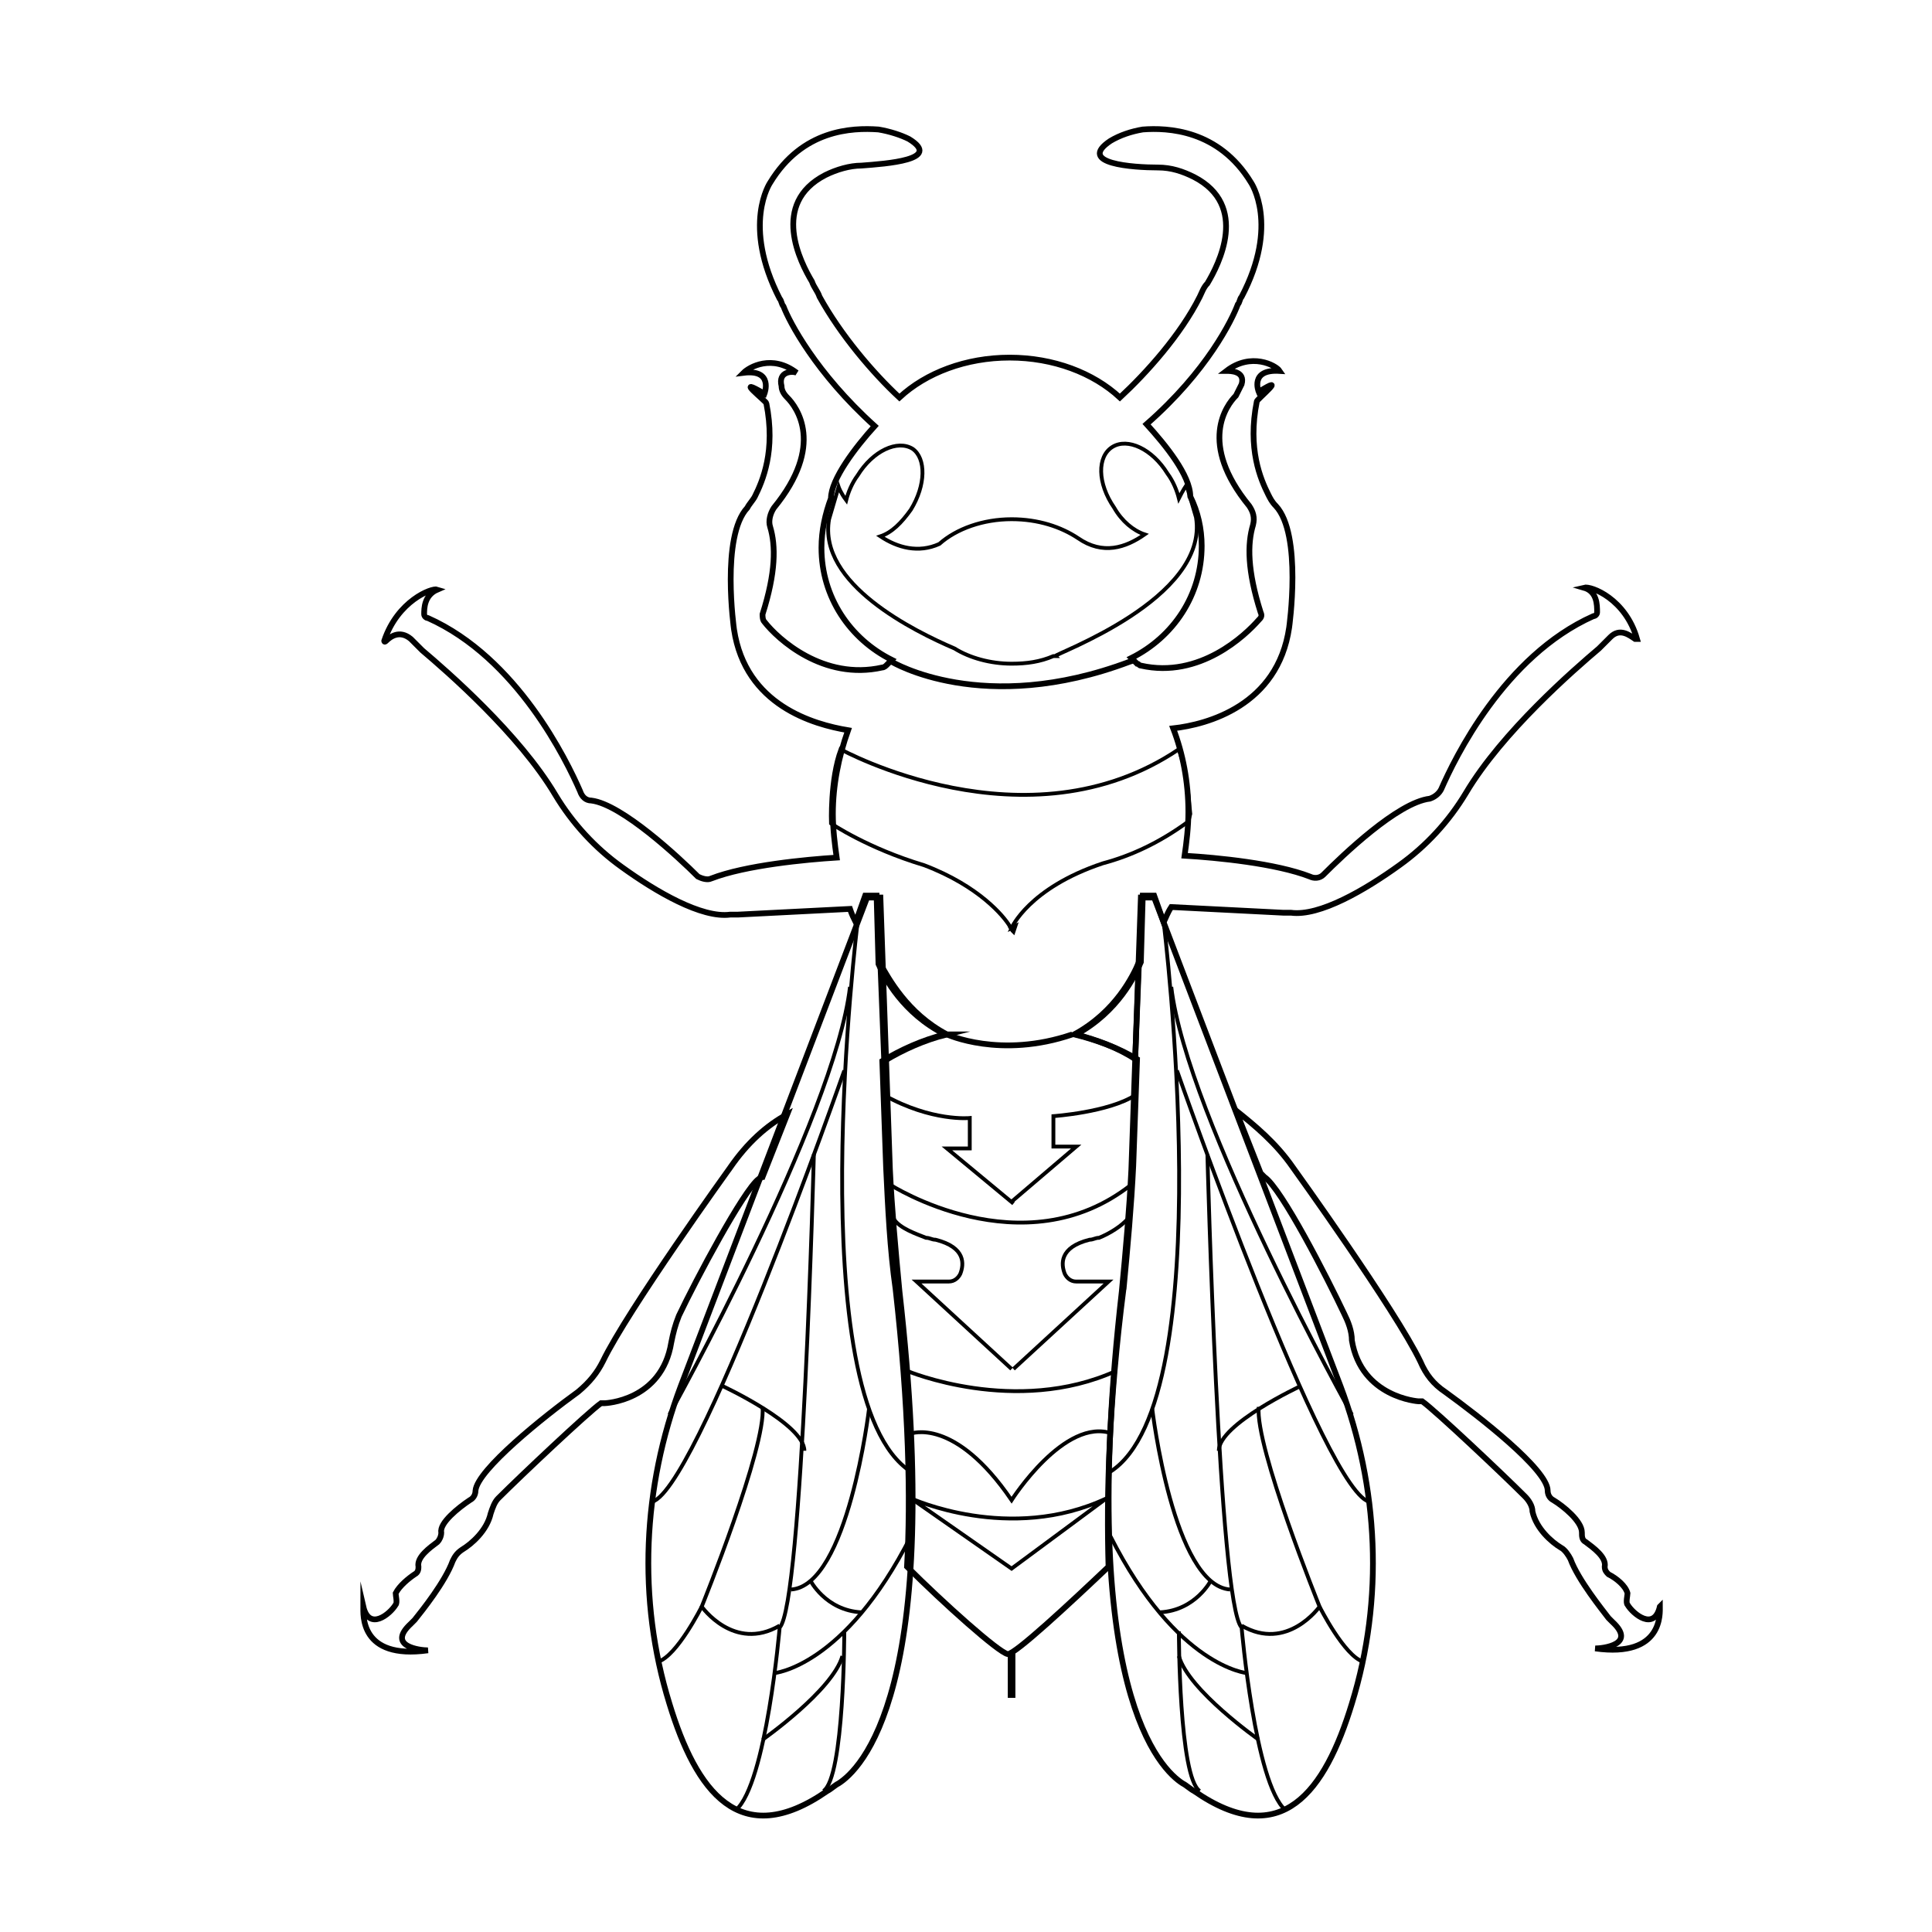 <?xml version="1.0" encoding="UTF-8"?>
<!-- Uploaded to: SVG Repo, www.svgrepo.com, Generator: SVG Repo Mixer Tools -->
<svg width="800px" height="800px" version="1.1" viewBox="144 144 512 512" xmlns="http://www.w3.org/2000/svg">
 <g fill="none" stroke="#000000" stroke-miterlimit="10">
  <path transform="matrix(5.038 0 0 5.038 148.09 148.09)" d="m52.4 86.1v2.4" stroke-width=".4"/>
  <path transform="matrix(5.038 0 0 5.038 148.09 148.09)" d="m44.8 46.4-9.8 25.7c-2 5.3-2.3 11.2-0.6 16.7 1.4 4.6 3.7 7.8 8.3 4.6 0.2-0.1 0.4-0.3 0.6-0.4 1.1-0.7 5.6-4.8 3.2-25.9-0.2-2.1-0.4-4.3-0.5-6.4l-0.5-14.3z" stroke-width=".302"/>
  <path transform="matrix(5.038 0 0 5.038 148.09 148.09)" d="m55.7 53.6c1.2 0.3 2.3 0.7 3.2 1.3l0.2-5.1c-0.3 0.699-1.2 2.6-3.4 3.8z" stroke-width=".302"/>
  <path transform="matrix(5.038 0 0 5.038 148.09 148.09)" d="m49 53.6c-2.1-1.1-3.1-3-3.5-3.7l0.2 5.1c0.999-0.6 2.1-1.1 3.3-1.4z" stroke-width=".302"/>
  <path transform="matrix(5.038 0 0 5.038 148.09 148.09)" d="m58.3 66.9c0.2-2.1 0.4-4.3 0.5-6.4l0.2-5.6c-1-0.6-2.1-1-3.2-1.3 2.2-1.2 3.1-3.1 3.4-3.8l0.1-3.5h0.6l0.5 1.4c0.1-0.2 0.2-0.5 0.4-0.8l5.9 0.3h0.4c1.5 0.2 3.9-1.2 5.7-2.5 1.4-1 2.6-2.3 3.5-3.8 1.9-3.2 5.7-6.5 7-7.6 0.2-0.2 0.4-0.4 0.6-0.6 0.5-0.5 1-0.1 1.3 0.1h0.1c-0.6-2.1-2.4-2.8-2.8-2.7 0.7 0.2 0.7 0.9 0.7 1.3 0 0.1-0.1 0.2-0.2 0.2-4.7 2.1-7.3 7.5-8 9.1-0.1 0.2-0.3 0.4-0.6 0.5-1.7 0.2-4.6 3-5.6 4-0.2 0.2-0.5 0.2-0.7 0.1-1.8-0.7-4.9-1-6.6-1.1 0.1-0.7 0.2-1.5 0.2-2.3 0-1.6-0.3-3.1-0.8-4.4 1.8-0.2 5.5-1.2 6.1-5.3 0 0 0.7-4.9-0.7-6.4-0.2-0.2-0.3-0.4-0.4-0.6-0.4-0.8-1.1-2.4-0.6-4.9 0-0.1 1.7-1.5 0.1-0.5 0 0-0.5-1.2 1.1-1.1-0.2-0.3-1.5-1-2.8 0 0.2 0 1 0 0.8 0.7-0.1 0.2-0.2 0.4-0.3 0.6-0.5 0.5-2 2.5 0.7 5.8 0.2 0.3 0.3 0.6 0.2 1-0.3 1-0.3 2.4 0.4 4.6 0.1 0.2 0 0.3-0.1 0.4-0.7 0.8-3.1 3.1-6.2 2.4-0.1 0-0.1-0.1-0.2-0.1l-0.3-0.3c2.2-1.1 3.7-3.3 3.7-5.9 0-0.9-0.2-1.8-0.6-2.6 0-1.1-1.3-2.7-2.3-3.8 3.2-2.8 4.5-5.5 4.8-6.3 0.1-0.1 0.1-0.3 0.2-0.4 1.998-3.801 0.498-6.001 0.498-6.001-1.7-2.8-4.4-2.9-5.7-2.8-0.6 0.1-1.2 0.3-1.7 0.6-1.8 1.2 1.2 1.4 2.5 1.4 0.7 0 1.3 0.2 1.9 0.5 2.9 1.5 1.3 4.6 0.7 5.6-0.2 0.2-0.3 0.5-0.4 0.7-1 2-2.8 4-4.2 5.3-1.4-1.3-3.5-2.1-5.8-2.1-2.3 0-4.4 0.8-5.8 2.1-1.4-1.3-3.1-3.3-4.2-5.3-0.1-0.3-0.3-0.5-0.4-0.8-0.6-1-2.2-4.1 0.7-5.6 0.6-0.3 1.3-0.5 1.9-0.5 1.3-0.1 4.3-0.3 2.5-1.4-0.399-0.201-0.999-0.401-1.599-0.5-1.4-0.1-4 0-5.7 2.8 0 0-1.5 2.2 0.5 6.1 0.1 0.1 0.1 0.3 0.2 0.4 0.3 0.8 1.7 3.5 4.8 6.3-1 1.1-2.3 2.8-2.3 3.8-0.3 0.8-0.5 1.7-0.5 2.6 0 2.6 1.5 4.8 3.7 5.9-0.1 0.1-0.2 0.2-0.3 0.3 0 0-0.1 0.1-0.2 0.1-3.1 0.7-5.5-1.5-6.2-2.4-0.1-0.1-0.1-0.3-0.1-0.4 0.7-2.2 0.7-3.6 0.4-4.6-0.1-0.3 0-0.7 0.2-1 2.7-3.3 1.2-5.3 0.7-5.8-0.2-0.2-0.3-0.4-0.3-0.6-0.2-0.8 0.6-0.8 0.8-0.7-1.3-1-2.5-0.3-2.8 0v0c1.6-0.2 1.1 1.1 1.1 1.1-1.7-1 0.1 0.4 0.1 0.5 0.5 2.5-0.2 4.1-0.6 4.9-0.1 0.2-0.3 0.4-0.4 0.6-1.4 1.5-0.7 6.4-0.7 6.4 0.6 4 4.2 5 6 5.3-0.5 1.4-0.8 2.9-0.8 4.4 0 0.8 0.1 1.6 0.2 2.3-1.6 0.1-4.8 0.4-6.6 1.1-0.2 0.1-0.5 0-0.7-0.1-1-1-4-3.8-5.6-4-0.3 0-0.5-0.2-0.6-0.5-0.7-1.6-3.3-7-8-9.1-0.1 0-0.2-0.1-0.2-0.2 0-0.3 0-1 0.7-1.3-0.3-0.1-2.1 0.6-2.8 2.7 0 0 0 0.1 0.1 0 0.2-0.2 0.7-0.6 1.3-0.1 0.2 0.2 0.4 0.4 0.6 0.6 1.3 1.1 5.1 4.4 7 7.6 0.9 1.5 2.1 2.8 3.5 3.8 1.8 1.3 4.2 2.7 5.7 2.5h0.4l5.9-0.3c0.1 0.3 0.2 0.5 0.3 0.7l0.5-1.4h0.6l0.1 3.6c0.3 0.7 1.3 2.6 3.5 3.7-1.2 0.3-2.3 0.8-3.3 1.4l0.2 5.6c0.1 2.1 0.2 4.3 0.5 6.4 0.7 6.2 0.8 11 0.6 14.6 1.9 1.9 4.8 4.5 5.3 4.6 0.4 0 3.3-2.7 5.3-4.6-0.103-3.698-0.003-8.498 0.797-14.698z" stroke-width=".302"/>
  <path transform="matrix(5.038 0 0 5.038 148.09 148.09)" d="m37.6 60.6s-5.4 7.5-6.7 10.2c-0.3 0.6-0.7 1.1-1.3 1.6-1.8 1.3-5.3 4.1-5.4 5.2 0 0.2-0.1 0.4-0.3 0.5-0.6 0.4-1.6 1.2-1.5 1.7 0 0.2-0.1 0.4-0.2 0.5-0.4 0.3-1.1 0.8-1 1.3 0 0.1 0 0.3-0.2 0.4-0.3 0.2-0.8 0.6-1 1 0 0.1 0.1 0.5 0 0.6-0.3 0.5-1.4 1.4-1.7 0.1 0 0.4-0.2 2.8 3.4 2.3-0.4 0-2.2-0.2-0.9-1.4l0.2-0.2c0.4-0.5 1.6-2 2-3.1 0.1-0.2 0.2-0.4 0.5-0.6 0.5-0.3 1.3-1 1.5-1.9 0.1-0.3 0.2-0.6 0.4-0.8 1.2-1.2 4.7-4.5 5.4-5h0.2s3-0.1 3.5-3.2c0.1-0.5 0.2-0.9 0.4-1.4 0.9-1.9 3.4-6.6 4.2-7.2 0.1 0 0.1-0.1 0.2-0.1l1.3-3.3c-1.1 0.6-2.1 1.5-3 2.8z" stroke-width=".302"/>
  <path transform="matrix(5.038 0 0 5.038 148.09 148.09)" d="m86.5 83.7c-0.3 1.3-1.4 0.4-1.7-0.1-0.1-0.1 0-0.5 0-0.6-0.1-0.4-0.6-0.8-1-1-0.1-0.1-0.2-0.2-0.2-0.4 0.1-0.5-0.6-1-1-1.3-0.2-0.1-0.2-0.3-0.2-0.5 0-0.6-1-1.4-1.5-1.7-0.2-0.1-0.3-0.3-0.3-0.5 0-1.1-3.6-3.9-5.4-5.2-0.6-0.4-1-0.9-1.3-1.6-1.3-2.7-6.7-10.2-6.7-10.2-0.9-1.3-2-2.2-3-3l1.3 3.3 0.2 0.2c0.9 0.6 3.3 5.3 4.2 7.2 0.2 0.4 0.4 0.9 0.4 1.4 0.5 3 3.5 3.2 3.5 3.2h0.2c0.7 0.5 4.2 3.8 5.4 5 0.2 0.2 0.4 0.5 0.4 0.8 0.2 0.9 1 1.6 1.5 1.9 0.2 0.1 0.4 0.4 0.5 0.6 0.4 1.1 1.7 2.7 2 3.1 0.1 0.1 0.1 0.1 0.2 0.2 1.3 1.2-0.5 1.4-0.9 1.4 3.6 0.501 3.4-1.9 3.4-2.2z" stroke-width=".302"/>
  <path transform="matrix(5.038 0 0 5.038 148.09 148.09)" d="m59.9 46.4 9.8 25.7c2 5.3 2.3 11.2 0.6 16.7-1.4 4.6-3.7 7.8-8.3 4.6-0.2-0.1-0.4-0.3-0.6-0.4-1.1-0.7-5.6-4.8-3.2-25.9 0.2-2.1 0.4-4.3 0.5-6.4l0.5-14.3z" stroke-width=".302"/>
  <path transform="matrix(5.038 0 0 5.038 148.09 148.09)" d="m42 59.9s-0.6 23.7-1.8 24.9c0 0-0.7 8.2-2.3 9.6" stroke-width=".201"/>
  <path transform="matrix(5.038 0 0 5.038 148.09 148.09)" d="m40.2 84.7c-2.4 1.4-4.1-1-4.1-1s3.4-8.4 3.2-10.5" stroke-width=".201"/>
  <path transform="matrix(5.038 0 0 5.038 148.09 148.09)" d="m37.2 72.1s4.3 2 4.3 3.4" stroke-width=".201"/>
  <path transform="matrix(5.038 0 0 5.038 148.09 148.09)" d="m44.9 73.3s-1.1 9.3-4.1 9.5" stroke-width=".201"/>
  <path transform="matrix(5.038 0 0 5.038 148.09 148.09)" d="m39.9 87.2s3.7-0.3 7.2-7.2" stroke-width=".201"/>
  <path transform="matrix(5.038 0 0 5.038 148.09 148.09)" d="m39.3 90.7s3.7-2.6 4.2-4.4" stroke-width=".201"/>
  <path transform="matrix(5.038 0 0 5.038 148.09 148.09)" d="m43.6 85s0 7.7-1.1 8.4" stroke-width=".201"/>
  <path transform="matrix(5.038 0 0 5.038 148.09 148.09)" d="m41.8 82.3s0.8 1.6 2.7 1.7" stroke-width=".201"/>
  <path transform="matrix(5.038 0 0 5.038 148.09 148.09)" d="m36.1 83.7s-1.3 2.6-2.3 2.9" stroke-width=".201"/>
  <path transform="matrix(5.038 0 0 5.038 148.09 148.09)" d="m43.6 55.5s-7.9 22.6-10.2 22.7" stroke-width=".201"/>
  <path transform="matrix(5.038 0 0 5.038 148.09 148.09)" d="m44.3 47.7s-3.1 25.1 2.8 28.9" stroke-width=".201"/>
  <path transform="matrix(5.038 0 0 5.038 148.09 148.09)" d="m34.4 73.6s8.7-15.6 9.5-22.5" stroke-width=".201"/>
  <path transform="matrix(5.038 0 0 5.038 148.09 148.09)" d="m62.7 59.9s0.6 23.7 1.8 24.9c0 0 0.7 8.2 2.3 9.6" stroke-width=".201"/>
  <path transform="matrix(5.038 0 0 5.038 148.09 148.09)" d="m64.5 84.7c2.4 1.4 4.1-1 4.1-1s-3.4-8.4-3.2-10.5" stroke-width=".201"/>
  <path transform="matrix(5.038 0 0 5.038 148.09 148.09)" d="m67.6 72.1s-4.3 2-4.3 3.4" stroke-width=".201"/>
  <path transform="matrix(5.038 0 0 5.038 148.09 148.09)" d="m59.8 73.3s1.1 9.3 4.1 9.5" stroke-width=".201"/>
  <path transform="matrix(5.038 0 0 5.038 148.09 148.09)" d="m64.8 87.2s-3.7-0.3-7.2-7.2" stroke-width=".201"/>
  <path transform="matrix(5.038 0 0 5.038 148.09 148.09)" d="m65.4 90.7s-3.7-2.6-4.2-4.4" stroke-width=".201"/>
  <path transform="matrix(5.038 0 0 5.038 148.09 148.09)" d="m61.2 85s0 7.7 1.1 8.4" stroke-width=".201"/>
  <path transform="matrix(5.038 0 0 5.038 148.09 148.09)" d="m62.9 82.3s-0.8 1.6-2.7 1.7" stroke-width=".201"/>
  <path transform="matrix(5.038 0 0 5.038 148.09 148.09)" d="m68.6 83.7s1.3 2.6 2.3 2.9" stroke-width=".201"/>
  <path transform="matrix(5.038 0 0 5.038 148.09 148.09)" d="m61.1 55.5s7.9 22.6 10.2 22.7" stroke-width=".201"/>
  <path transform="matrix(5.038 0 0 5.038 148.09 148.09)" d="m60.4 47.7s3.1 25.1-2.8 28.9" stroke-width=".201"/>
  <path transform="matrix(5.038 0 0 5.038 148.09 148.09)" d="m70.3 73.6s-8.7-15.6-9.5-22.5" stroke-width=".201"/>
  <path transform="matrix(5.038 0 0 5.038 148.09 148.09)" d="m58.9 33.9-0.3 0.1c-7.7 2.9-12.5 0-12.5 0l-0.2-0.1" stroke-width=".302"/>
  <path transform="matrix(5.038 0 0 5.038 148.09 148.09)" d="m46 61.5s7 4.5 12.7 0" stroke-width=".201"/>
  <path transform="matrix(5.038 0 0 5.038 148.09 148.09)" d="m46.9 71.3s5.7 2.4 11 0" stroke-width=".201"/>
  <path transform="matrix(5.038 0 0 5.038 148.09 148.09)" d="m47.1 78s5.2 2.4 10.3 0l-5 3.7z" stroke-width=".201"/>
  <path transform="matrix(5.038 0 0 5.038 148.09 148.09)" d="m47.1 74.6s2.3-0.9 5.3 3.5c0 0 2.8-4.4 5.3-3.5" stroke-width=".201"/>
  <path transform="matrix(5.038 0 0 5.038 148.09 148.09)" d="m52.4 62.4 3.4-2.9h-1.2v-1.6s2.9-0.2 4.3-1.1" stroke-width=".201"/>
  <path transform="matrix(5.038 0 0 5.038 148.09 148.09)" d="m52.5 62.5-3.5-2.901h1.2v-1.6s-2 0.2-4.5-1.2" stroke-width=".201"/>
  <path transform="matrix(5.038 0 0 5.038 148.09 148.09)" d="m52.4 71.2-5-4.6h1.7c0.3 0 0.5-0.2 0.6-0.4 0.2-0.5 0.3-1.4-1.3-1.8-0.2 0-0.3-0.1-0.5-0.1-0.5-0.2-1.4-0.5-1.7-1" stroke-width=".201"/>
  <path transform="matrix(5.038 0 0 5.038 148.09 148.09)" d="m52.5 71.2 5-4.6h-1.7c-0.3 0-0.5-0.2-0.6-0.4-0.2-0.5-0.3-1.4 1.3-1.8 0.2 0 0.3-0.1 0.5-0.1 0.5-0.2 1.2-0.6 1.6-1.1" stroke-width=".201"/>
  <path transform="matrix(5.038 0 0 5.038 148.09 148.09)" d="m49 53.6s2.8 1.3 6.6 0" stroke-width=".302"/>
  <path transform="matrix(5.038 0 0 5.038 148.09 148.09)" d="m61.8 42-0.1-1-0.2-1.4-0.3-1c-8 5.4-17.8 0-17.8 0-0.6 1.6-0.5 3.9-0.5 3.9s1.9 1.3 4.9 2.2c2.9 1.1 4.2 2.7 4.5 3.2 0 0 0 0.1 0.1 0.1 0 0.1 0 0.1 0.1 0.2l0.1-0.3-0.2 0.101s0.9-2.1 4.8-3.4c1.5-0.4 3-1.1 4.5-2.2z" stroke-width=".201"/>
  <path transform="matrix(5.038 0 0 5.038 148.09 148.09)" d="m62.1 26.4-0.5-1.7s-0.2 0.3-0.4 0.7c-0.1-0.4-0.3-0.9-0.6-1.3-0.8-1.3-2.1-1.9-2.9-1.4s-0.8 1.9 0.1 3.2c0.4 0.7 1 1.2 1.6 1.4-1 0.7-2.2 1.1-3.5 0.2-0.9-0.6-2.1-1-3.5-1-1.5 0-2.9 0.5-3.8 1.3-1.1 0.5-2.2 0.2-3.1-0.4 0.6-0.2 1.1-0.7 1.6-1.4 0.8-1.3 0.8-2.7 0.1-3.2-0.8-0.5-2.1 0.1-2.9 1.4-0.3 0.4-0.5 0.9-0.6 1.3-0.3-0.4-0.4-0.7-0.4-0.7l-0.5 1.7c-0.6 3.4 4.5 5.9 6.6 6.8 0.8 0.5 1.9 0.8 3 0.8 0.8 0 1.5-0.1 2.2-0.4h0.1c-0.101-0.099 8.099-3 7.4-7.3z" stroke-width=".201"/>
 </g>
</svg>